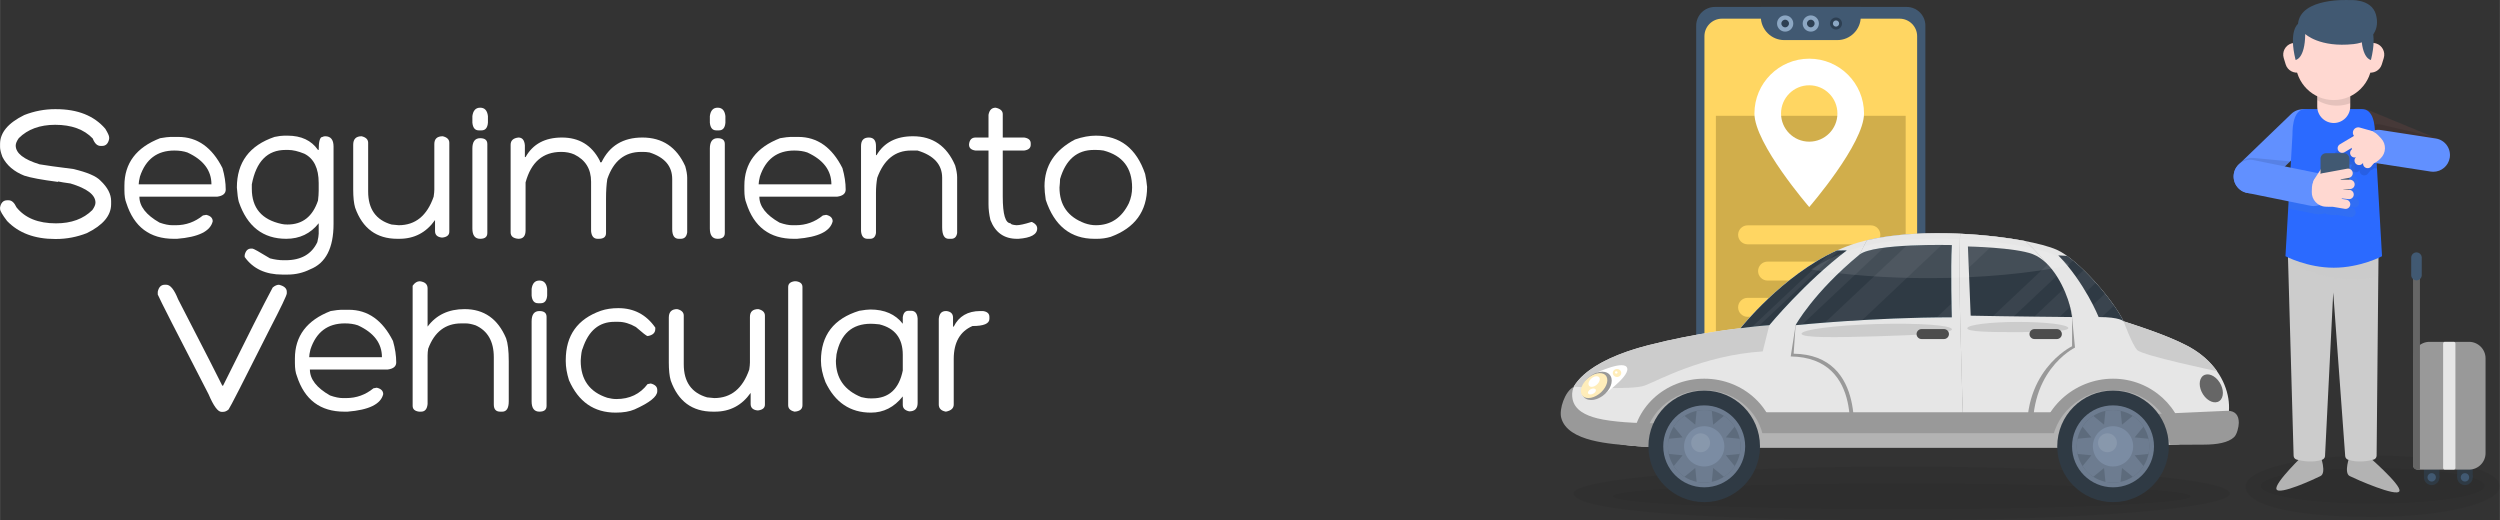 <?xml version="1.0" encoding="UTF-8"?>
<!DOCTYPE svg PUBLIC "-//W3C//DTD SVG 1.1//EN" "http://www.w3.org/Graphics/SVG/1.1/DTD/svg11.dtd">
<!-- Creator: CorelDRAW 2020 (64-Bit) -->
<svg xmlns="http://www.w3.org/2000/svg" xml:space="preserve" width="53.126mm" height="11.057mm" version="1.1" style="shape-rendering:geometricPrecision; text-rendering:geometricPrecision; image-rendering:optimizeQuality; fill-rule:evenodd; clip-rule:evenodd"
viewBox="0 0 3184757 662869"
 xmlns:xlink="http://www.w3.org/1999/xlink"
 xmlns:xodm="http://www.corel.com/coreldraw/odm/2003">
 <rect x="0" y="0" width="3184757" height="662869" fill="#333333" stroke="none"/>
 <defs>
  <style type="text/css">
   <![CDATA[
    .fil12 {fill:#00699A;fill-rule:nonzero}
    .fil26 {fill:#2B6AFF;fill-rule:nonzero}
    .fil4 {fill:#2D3F52;fill-rule:nonzero}
    .fil14 {fill:#2F3A44;fill-rule:nonzero}
    .fil0 {fill:#415972;fill-rule:nonzero}
    .fil15 {fill:#4D4D4D;fill-rule:nonzero}
    .fil19 {fill:#5D6B7C;fill-rule:nonzero}
    .fil23 {fill:#6190FF;fill-rule:nonzero}
    .fil21 {fill:#666666;fill-rule:nonzero}
    .fil18 {fill:#6D7C90;fill-rule:nonzero}
    .fil20 {fill:#7B8CA3;fill-rule:nonzero}
    .fil3 {fill:#8CA7C3;fill-rule:nonzero}
    .fil8 {fill:#999999;fill-rule:nonzero}
    .fil11 {fill:#B3B3B3;fill-rule:nonzero}
    .fil13 {fill:#C1DFE6;fill-rule:nonzero}
    .fil9 {fill:#CCCCCC;fill-rule:nonzero}
    .fil2 {fill:#D1AE4B;fill-rule:nonzero}
    .fil7 {fill:#E6E6E6;fill-rule:nonzero}
    .fil1 {fill:#FFD662;fill-rule:nonzero}
    .fil28 {fill:#FFD8D1;fill-rule:nonzero}
    .fil10 {fill:#FFEDBA;fill-rule:nonzero}
    .fil5 {fill:white;fill-rule:nonzero}
    .fil29 {fill:white;fill-rule:nonzero}
    .fil6 {fill:black;fill-rule:nonzero;fill-opacity:0.051}
    .fil16 {fill:white;fill-rule:nonzero;fill-opacity:0.051}
    .fil24 {fill:black;fill-rule:nonzero;fill-opacity:0.102}
    .fil27 {fill:#669999;fill-rule:nonzero;fill-opacity:0.102}
    .fil22 {fill:#CCCCCC;fill-rule:nonzero;fill-opacity:0.102}
    .fil25 {fill:#EB6E62;fill-rule:nonzero;fill-opacity:0.102}
    .fil17 {fill:white;fill-rule:nonzero;fill-opacity:0.102}
   ]]>
  </style>
 </defs>
 <g id="Capa_x0020_1">
  <g id="_2834898567296">
   <path class="fil0" d="M2184647 518324l244310 0c13164,0 23835,-10671 23835,-23835l0 -461805c0,-13158 -10671,-23835 -23835,-23835l-244310 0c-13164,0 -23835,10677 -23835,23835l0 461805c0,13164 10671,23835 23835,23835z"/>
   <path class="fil1" d="M2193675 505357l226254 0c12349,0 22360,-10011 22360,-22360l0 -436849c0,-12349 -10011,-22354 -22360,-22354l-226254 0c-12349,0 -22360,10005 -22360,22354l0 436849c0,12349 10011,22360 22360,22360z"/>
   <path class="fil2" d="M2427692 147567l0 310624c0,10982 -8902,19891 -19885,19891l-202011 0c-10982,0 -19885,-8908 -19885,-19891l0 -310624 241780 0z"/>
   <path class="fil0" d="M2370461 8848l0 12421c0,16390 -13410,29800 -29800,29800l-67717 0c-16390,0 -29794,-13410 -29794,-29800l0 -12421 127310 0z"/>
   <path class="fil3" d="M2263820 29962c0,5713 4628,10341 10341,10341 5713,0 10347,-4628 10347,-10341 0,-5713 -4634,-10347 -10347,-10347 -5713,0 -10341,4634 -10341,10347z"/>
   <path class="fil4" d="M2269305 29962c0,2680 2176,4856 4856,4856 2686,0 4862,-2176 4862,-4856 0,-2686 -2176,-4862 -4862,-4862 -2680,0 -4856,2176 -4856,4862z"/>
   <path class="fil3" d="M2296461 29962c0,5713 4628,10341 10341,10341 5713,0 10347,-4628 10347,-10341 0,-5713 -4634,-10347 -10347,-10347 -5713,0 -10341,4634 -10341,10347z"/>
   <path class="fil4" d="M2301947 29962c0,2680 2170,4856 4856,4856 2686,0 4862,-2176 4862,-4856 0,-2686 -2176,-4862 -4862,-4862 -2686,0 -4856,2176 -4856,4862z"/>
   <path class="fil4" d="M2331273 29962c0,4226 3429,7661 7661,7661 4232,0 7661,-3435 7661,-7661 0,-4232 -3429,-7667 -7661,-7667 -4232,0 -7661,3435 -7661,7667z"/>
   <path class="fil3" d="M2334984 29962c0,2182 1768,3951 3951,3951 2182,0 3957,-1768 3957,-3951 0,-2188 -1774,-3957 -3957,-3957 -2182,0 -3951,1768 -3951,3957z"/>
   <path class="fil5" d="M2235009 144563c0,38552 69809,119206 69809,119206 0,0 69809,-80653 69809,-119206 0,-38558 -31257,-69809 -69809,-69809 -38558,0 -69809,31251 -69809,69809zm33894 0l0 0c0,-19837 16078,-35915 35915,-35915 19831,0 35909,16078 35909,35915 0,19831 -16078,35909 -35909,35909 -19837,0 -35915,-16078 -35915,-35909z"/>
   <path class="fil1" d="M2226275 311235l157086 0c6636,0 12067,-5431 12067,-12067 0,-6642 -5431,-12073 -12067,-12073l-157086 0c-6642,0 -12073,5431 -12073,12073 0,6636 5431,12067 12073,12067z"/>
   <path class="fil1" d="M2251717 357419l106197 0c6636,0 12067,-5431 12067,-12067 0,-6642 -5431,-12073 -12067,-12073l-106197 0c-6636,0 -12067,5431 -12067,12073 0,6636 5431,12067 12067,12067z"/>
   <path class="fil1" d="M2226275 403596l157086 0c6636,0 12067,-5425 12067,-12067 0,-6636 -5431,-12067 -12067,-12067l-157086 0c-6642,0 -12073,5431 -12073,12067 0,6642 5431,12067 12073,12067z"/>
   <path class="fil1" d="M2251717 449780l106197 0c6636,0 12067,-5431 12067,-12067 0,-6636 -5431,-12067 -12067,-12067l-106197 0c-6636,0 -12067,5431 -12067,12067 0,6636 5431,12067 12067,12067z"/>
   <path class="fil6" d="M2004553 628579c0,23907 187198,34290 418122,34290 230918,0 418116,-15353 418116,-34290 0,-18943 -187198,-34296 -418116,-34296 -230924,0 -418122,15353 -418122,34296z"/>
   <path class="fil6" d="M2054915 632302c0,9022 164652,16330 367760,16330 203102,0 367754,-7308 367754,-16330 0,-9016 -164652,-16330 -367754,-16330 -203108,0 -367760,7314 -367760,16330z"/>
   <path class="fil7" d="M2691845 568740l-520818 0 -71062 0c0,0 -82326,2901 -98751,-43708 -11600,-32899 22924,-65900 98751,-85293 62705,-16036 117305,-21587 117305,-21587 0,0 66985,-84958 149455,-109020 82464,-24069 216710,-7296 253476,9052 27048,12019 71889,63658 85101,91108 26826,8656 67729,22312 89699,36208 57388,36292 53113,102600 22828,113229 -31329,10994 -125986,10011 -125986,10011z"/>
   <path class="fil8" d="M2643377 442862l-3729 -38948c0,0 2818,-4646 -12223,-36586 -15041,-31946 -47317,-60193 -47317,-60199 -23140,-4442 -52328,-7985 -83069,-9388l0 6 -2212 103122 5557 124331 1037 43540 89939 0c-12649,-94879 52016,-125878 52016,-125878z"/>
   <path class="fil7" d="M2639649 441111l0 -37197c0,0 2818,-4646 -12223,-36586 -15041,-31946 -47317,-60193 -47317,-60199 -23140,-4442 -52328,-7985 -83069,-9388l0 6 -2212 103122 5557 124331 1037 43540 82488 0c-12649,-94879 55739,-127628 55739,-127628z"/>
   <path class="fil8" d="M2354508 568344l147177 0c0,0 -2925,-94471 -4646,-164430 -1726,-69959 0,-106167 0,-106167l-6 -6c-40339,-1840 -83333,12 -118816,8375l-9496 18380 -81259 89777 -6223 39829c95322,1415 73268,114242 73268,114242z"/>
   <path class="fil7" d="M2360102 568344l141584 0c0,0 -2925,-94471 -4646,-164430 -1726,-69959 0,-106167 0,-106167l-6 -6c-40339,-1840 -83333,12 -118816,8375l-9496 18380 -81259 89777 -2500 36322c95322,1415 75138,117749 75138,117749z"/>
   <path class="fil9" d="M2486609 419524c174,5281 -42677,7326 -95574,8902 -52898,1571 -95802,2074 -95976,-3201 -180,-5281 42437,-10833 95334,-12409 52898,-1571 96036,1433 96216,6708z"/>
   <path class="fil9" d="M2634877 417966c6,4406 -28799,5108 -64336,5185 -35537,78 -64348,-510 -64360,-4910 -12,-4406 28709,-8045 64252,-8117 35537,-78 64432,3435 64444,7841z"/>
   <path class="fil9" d="M2253977 414273l-21611 -13404c-9664,10401 -15095,17283 -15095,17283 0,0 -54600,5551 -117305,21587 -50632,12949 -82817,31970 -95185,52970 1037,66 74077,4592 90383,-1475 16426,-6115 74341,-38672 150414,-43552l8399 -33409z"/>
   <path class="fil5" d="M2034053 474772c0,0 36256,-17043 38942,-5527 2704,11594 -36094,37935 -36094,37935l-2848 -32408z"/>
   <path class="fil10" d="M2065328 475174c0,2806 -2416,5084 -5395,5084 -2979,0 -5395,-2278 -5395,-5084 0,-2806 2416,-5078 5395,-5078 2979,0 5395,2272 5395,5078z"/>
   <path class="fil5" d="M2060664 474466c0,851 -731,1535 -1637,1535 -899,0 -1631,-683 -1631,-1535 0,-845 731,-1535 1631,-1535 905,0 1637,689 1637,1535z"/>
   <polygon class="fil8" points="2694339,525200 2211198,525200 2211198,568776 2694339,568776 "/>
   <path class="fil11" d="M2099966 568740l71062 0 78717 0c-360,-40998 -35759,-74137 -79394,-74137 -43798,0 -79826,32815 -79922,74035 5893,234 9538,102 9538,102z"/>
   <path class="fil8" d="M2171027 482433c-50326,0 -91162,38187 -91642,85467 6396,605 11786,803 15442,857 0,-6 0,-12 0,-18 0,-39619 34116,-71745 76199,-71745 42077,0 76193,32126 76193,71745l15472 0c0,-47664 -41040,-86306 -91666,-86306z"/>
   <path class="fil12" d="M2084871 568344c6,0 18,0 24,0 -24,0 -54,-6 -84,-6 18,0 42,6 60,6z"/>
   <path class="fil8" d="M2003306 508432c-953,-4766 -767,-10029 1409,-15610 -11312,5899 -18626,28565 -15904,39230 7979,31257 65121,33457 90635,35855 10982,731 25783,2889 28955,438 9574,-7410 -1097,-21743 2350,-29152 -25939,216 -57526,-1649 -75846,-6235 -14831,-3711 -28763,-10383 -31598,-24525z"/>
   <path class="fil11" d="M2776107 565802c-1643,-42497 -38726,-76475 -84262,-76475 -46579,0 -84340,35555 -84340,79412l84340 0c0,0 45830,474 84262,-2937z"/>
   <path class="fil8" d="M2691833 482433c-49996,0 -92451,39433 -93470,86306l15460 0c1049,-38858 36556,-71745 78010,-71745 41268,0 74850,30903 76133,69467 5221,-390 10377,-839 15341,-1361 -2758,-45356 -42635,-82668 -91474,-82668z"/>
   <path class="fil8" d="M2764807 566683l42305 -222c17601,0 31365,-2602 38642,-9298 4016,-3249 6330,-13584 6330,-18578 0,-9460 -4418,-15263 -14465,-15263l-87991 3957 15179 39403z"/>
   <polygon class="fil11" points="2694339,551888 2211198,551888 2211198,570532 2694339,570532 "/>
   <path class="fil13" d="M2217271 418152c0,0 19315,-2776 36706,-3879 0,0 45278,-54810 98680,-95269l-12487 72c-69821,31760 -122892,99069 -122898,99075z"/>
   <path class="fil14" d="M2217271 418152c0,0 19315,-2776 36706,-3879 0,0 45278,-54810 98680,-95269l-12487 72c-69821,31760 -122892,99069 -122898,99075z"/>
   <path class="fil13" d="M2287463 414273c0,0 97133,-10029 198996,-10029 0,0 -1673,-61818 48,-92055 0,0 -99831,-2506 -117785,12307 -58533,48282 -81259,89777 -81259,89777z"/>
   <path class="fil14" d="M2287463 414273c0,0 97133,-10029 198996,-10029 0,0 -1673,-61818 48,-92055 0,0 -99831,-2506 -117785,12307 -58533,48282 -81259,89777 -81259,89777z"/>
   <path class="fil14" d="M2510486 402158l-3507 -88141c0,0 60235,1205 82482,9717 25711,9843 42167,45650 47436,66152 1774,6894 2752,14028 2752,14028 0,0 -83285,-791 -129163,-1756z"/>
   <path class="fil14" d="M2633288 325976l-11132 -611c33876,34901 51375,78549 51375,78549 27126,0 31772,5377 31772,5377 -11246,-23368 -45416,-64252 -72015,-83315z"/>
   <path class="fil9" d="M2824317 472932c-7038,-9993 -16677,-19441 -29314,-27432 -21971,-13896 -62879,-27552 -89699,-36208 0,0 10737,29614 17385,36658 6642,7038 101419,26934 101629,26982z"/>
   <path class="fil8" d="M2044844 501724c-8752,8243 -20676,10377 -26635,4766 -5959,-5611 -3699,-16839 5054,-25082 8752,-8237 20676,-10371 26635,-4760 5959,5611 3699,16839 -5054,25076z"/>
   <path class="fil10" d="M2039736 499674c-7883,7421 -18284,9658 -23242,4994 -4952,-4664 -2578,-14459 5305,-21881 7877,-7416 18284,-9652 23236,-4988 4952,4664 2578,14459 -5299,21875z"/>
   <path class="fil5" d="M2034587 489675c-3357,3165 -7793,4118 -9903,2128 -2110,-1984 -1097,-6163 2260,-9322 3357,-3165 7793,-4118 9903,-2128 2110,1984 1103,6163 -2260,9322z"/>
   <path class="fil5" d="M2029719 501532c-2620,1421 -5521,1319 -6474,-234 -947,-1547 408,-3963 3027,-5389 2626,-1427 5521,-1325 6474,228 953,1553 -402,3969 -3027,5395z"/>
   <path class="fil15" d="M2476454 431939l-28541 0c-3495,0 -6354,-2859 -6354,-6354 0,-3495 2859,-6354 6354,-6354l28541 0c3495,0 6354,2859 6354,6354 0,3495 -2859,6354 -6354,6354z"/>
   <path class="fil15" d="M2620298 431939l-28541 0c-3495,0 -6354,-2859 -6354,-6354 0,-3495 2859,-6354 6354,-6354l28541 0c3495,0 6354,2859 6354,6354 0,3495 -2859,6354 -6354,6354z"/>
   <path class="fil16" d="M2330122 323968l-98038 92313c2638,-300 5485,-611 8453,-899 34098,-32108 68196,-64216 102294,-96324l-2662 18c-3393,1541 -6738,3189 -10047,4892z"/>
   <path class="fil16" d="M2399793 315599c-14202,1864 -25957,4676 -31071,8896 -58533,48282 -81259,89777 -81259,89777 0,0 2967,-306 8393,-809l103937 -97864z"/>
   <path class="fil16" d="M2473642 312039c-11030,-42 -27774,102 -44811,1025 -34674,32647 -69347,65295 -104015,97942 13230,-1031 29416,-2176 47574,-3225 33774,-31892 67507,-63820 101251,-95742z"/>
   <path class="fil16" d="M2467234 404370c6378,-78 12787,-126 19225,-126 0,0 -192,-7092 -378,-17625l-18847 17750z"/>
   <path class="fil16" d="M2620052 351604c-3381,-5245 -7182,-10245 -11420,-14609l-69749 65672c8626,138 17619,270 26527,390l54642 -51453z"/>
   <path class="fil16" d="M2637191 391061c-96,-390 -192,-785 -294,-1175 -1607,-6259 -4268,-13950 -7913,-21887l-37581 35387c12517,150 23805,276 32312,366l13476 -12691z"/>
   <path class="fil16" d="M2535412 315360c-15808,-1085 -28433,-1343 -28433,-1343l1079 27102 27354 -25759z"/>
   <path class="fil16" d="M2640973 331905c-2614,-2146 -5179,-4136 -7685,-5929l-11132 -611c4172,4298 8087,8722 11756,13188l7062 -6648z"/>
   <path class="fil16" d="M2669964 360206c-5042,-5635 -10269,-11114 -15508,-16186l-9538 8980c4700,6642 8830,13128 12385,19123l12661 -11918z"/>
   <path class="fil16" d="M2677499 403956l15628 -14717c-3453,-4928 -7308,-10065 -11468,-15239l-15359 14459c4802,9400 7230,15454 7230,15454 1385,0 2698,18 3969,42z"/>
   <path class="fil17" d="M2307048 343361c44241,6972 95472,10964 150084,10964 67303,0 129469,-6061 179734,-16300 -7883,-6396 -15436,-11444 -21935,-14220 -35819,-15335 -166570,-31125 -246876,-8626 -21779,6103 -42449,16408 -61009,28181z"/>
   <path class="fil14" d="M2242089 568632c0,39248 -31814,71062 -71062,71062 -39248,0 -71062,-31814 -71062,-71062 0,-39248 31814,-71062 71062,-71062 39248,0 71062,31814 71062,71062z"/>
   <path class="fil18" d="M2223218 568632c0,28829 -23368,52196 -52190,52196 -28829,0 -52196,-23368 -52196,-52196 0,-28829 23368,-52196 52196,-52196 28823,0 52190,23368 52190,52196z"/>
   <path class="fil19" d="M2217271 568632c0,25538 -20706,46243 -46243,46243 -25544,0 -46249,-20706 -46249,-46243 0,-25544 20706,-46243 46249,-46243 25538,0 46243,20700 46243,46243z"/>
   <path class="fil18" d="M2217271 568632c0,-3315 -354,-6540 -1019,-9658l-17667 -1756 11252 -13740c-1738,-2668 -3771,-5203 -6109,-7547 -2344,-2344 -4880,-4376 -7553,-6109l-13734 11252 -1756 -17673c-3117,-659 -6348,-1013 -9658,-1013 -3315,0 -6546,354 -9658,1013l-1756 17673 -13740 -11252c-2668,1732 -5203,3765 -7547,6109 -2344,2344 -4376,4880 -6109,7547l11252 13740 -17673 1756c-659,3117 -1019,6342 -1019,9658 0,3315 360,6540 1019,9658l17673 1756 -11252 13734c1732,2674 3765,5209 6109,7553 2344,2344 4880,4376 7547,6109l13740 -11252 1756 17673c3111,659 6342,1013 9658,1013 3309,0 6540,-354 9658,-1013l1756 -17673 13734 11252c2674,-1732 5209,-3765 7553,-6109 2338,-2344 4370,-4880 6109,-7553l-11252 -13734 17667 -1756c665,-3117 1019,-6342 1019,-9658zm-45758 204l0 0 -288 288 -402 0 -288 -288 0 -408 288 -288 402 0 288 288 0 408z"/>
   <path class="fil20" d="M2196679 568632c0,14166 -11486,25652 -25652,25652 -14172,0 -25658,-11486 -25658,-25652 0,-14172 11486,-25652 25658,-25652 14166,0 25652,11480 25652,25652z"/>
   <path class="fil17" d="M2178515 564082c0,6648 -5389,12043 -12037,12043 -6648,0 -12037,-5395 -12037,-12043 0,-6648 5389,-12037 12037,-12037 6648,0 12037,5389 12037,12037z"/>
   <path class="fil14" d="M2762907 568632c0,39248 -31814,71062 -71062,71062 -39248,0 -71062,-31814 -71062,-71062 0,-39248 31814,-71062 71062,-71062 39248,0 71062,31814 71062,71062z"/>
   <path class="fil18" d="M2744041 568632c0,28829 -23368,52196 -52196,52196 -28823,0 -52196,-23368 -52196,-52196 0,-28829 23374,-52196 52196,-52196 28829,0 52196,23368 52196,52196z"/>
   <path class="fil19" d="M2738094 568632c0,25538 -20706,46243 -46249,46243 -25538,0 -46243,-20706 -46243,-46243 0,-25544 20706,-46243 46243,-46243 25544,0 46249,20700 46249,46243z"/>
   <path class="fil18" d="M2738094 568632c0,-3315 -360,-6540 -1019,-9658l-17673 -1756 11252 -13740c-1732,-2668 -3765,-5203 -6109,-7547 -2344,-2344 -4880,-4376 -7547,-6109l-13740 11252 -1756 -17673c-3111,-659 -6342,-1013 -9658,-1013 -3315,0 -6540,354 -9658,1013l-1756 17673 -13734 -11252c-2674,1732 -5209,3765 -7553,6109 -2344,2344 -4376,4880 -6109,7547l11252 13740 -17667 1756c-665,3117 -1019,6342 -1019,9658 0,3315 354,6540 1019,9658l17667 1756 -11252 13734c1732,2674 3765,5209 6109,7553 2344,2344 4880,4376 7553,6109l13734 -11252 1756 17673c3117,659 6342,1013 9658,1013 3315,0 6546,-354 9658,-1013l1756 -17673 13740 11252c2668,-1732 5203,-3765 7547,-6109 2344,-2344 4376,-4880 6109,-7553l-11252 -13734 17673 -1756c659,-3117 1019,-6342 1019,-9658zm-45758 204l0 0 -288 288 -408 0 -282 -288 0 -408 282 -288 408 0 288 288 0 408z"/>
   <path class="fil20" d="M2717502 568632c0,14166 -11486,25652 -25658,25652 -14166,0 -25652,-11486 -25652,-25652 0,-14172 11486,-25652 25652,-25652 14172,0 25658,11480 25658,25652z"/>
   <path class="fil17" d="M2696796 564082c0,6648 -5389,12043 -12043,12043 -6648,0 -12037,-5395 -12037,-12043 0,-6648 5389,-12037 12037,-12037 6654,0 12043,5389 12043,12037z"/>
   <path class="fil21" d="M2806560 502486c-5749,-8866 -5719,-19513 66,-23787 5791,-4268 15143,-546 20898,8321 5749,8860 5719,19513 -72,23781 -5791,4274 -15143,546 -20892,-8315z"/>
   <path class="fil6" d="M2860633 619413c0,27372 72560,39260 162062,39260 89502,0 162062,-17577 162062,-39260 0,-21677 -72560,-39254 -162062,-39254 -89502,0 -162062,17577 -162062,39254z"/>
   <path class="fil6" d="M2880152 618994c0,12421 63820,22492 142543,22492 78723,0 142543,-10071 142543,-22492 0,-12415 -63820,-22486 -142543,-22486 -78723,0 -142543,10071 -142543,22486z"/>
   <path class="fil11" d="M2956165 580849c0,0 8009,21635 0,25640 -8015,4004 -52742,24626 -56075,16839 -3339,-7793 36046,-45278 36046,-45278l20028 2800z"/>
   <path class="fil11" d="M2993381 580849c0,0 -8009,21635 0,25640 8015,4004 59959,27030 63293,19243 3339,-7787 -43264,-47682 -43264,-47682l-20028 2800z"/>
   <path class="fil9" d="M3030008 327829c0,-31700 -25939,-57639 -57639,-57639 -31706,0 -57645,25939 -57645,57639 0,1043 36,2062 90,3069l7092 249567c-18,2368 1559,4430 3843,5048 6522,1768 20184,4424 32683,78 1930,-665 3297,-2410 3483,-4442l10455 -208581 15263 208581c186,2032 1553,3777 3483,4442 12499,4346 26167,1691 32683,-78 2284,-617 3861,-2680 3843,-5048l2368 -252625c0,-6 0,-6 0,-12z"/>
   <path class="fil22" d="M3029781 352323l228 -24483c0,-6 0,-6 0,-12 0,-31700 -25939,-57639 -57639,-57639 -31706,0 -57645,25939 -57645,57639 0,1043 36,2062 90,3069l42 1493c10581,6265 33744,18290 61320,22199l0 0c21149,3003 40285,629 53605,-2266z"/>
   <path class="fil23" d="M2866790 246144c-5587,0 -11168,-2182 -15353,-6528 -8159,-8477 -7895,-21959 581,-30118l66853 -64342c8477,-8165 21965,-7901 30118,575 8159,8477 7901,21959 -575,30118l-66859 64342c-4130,3981 -9454,5953 -14765,5953z"/>
   <path class="fil24" d="M2870722 201190c-4742,-456 -9418,797 -13446,3243l-5257 5066c-3543,3405 -5629,7745 -6288,12253 -36,264 -84,528 -114,785 -42,372 -54,749 -78,1127 -18,324 -42,647 -42,965 -6,396 12,797 30,1199 18,282 24,570 48,851 30,384 90,767 144,1151 42,318 84,635 144,941 48,258 108,510 168,767 1792,7697 7961,13530 16312,14327l11420 1085c2830,-977 5497,-2548 7799,-4760l35891 -34542 -46729 -4460z"/>
   <path class="fil25" d="M3099775 218802c-2710,0 -5467,-522 -8135,-1625l-89436 -36994c-10868,-4496 -16036,-16953 -11540,-27822 4496,-10874 16959,-16042 27828,-11546l89436 36994c10868,4496 16036,16959 11540,27828 -3393,8207 -11330,13164 -19693,13164z"/>
   <path class="fil24" d="M3121009 195830c-24,-318 -54,-635 -96,-953 -54,-444 -120,-887 -204,-1325 -36,-180 -66,-354 -102,-528 -1427,-6606 -5959,-12433 -12679,-15215l-9268 -3831 -64977 -15215c-3969,-929 -7847,-677 -11306,486 -318,-168 -629,-336 -977,-462l-14753 -5347c-3597,-1307 -7374,522 -8387,4058 -599,2074 -96,4286 1133,6031l-8896 4634c2026,5251 6097,9699 11714,12019l79766 32995 14675 3441c1097,252 2188,426 3261,510 8968,707 16977,-4388 19951,-12601 18,-54 42,-114 60,-168 168,-474 312,-959 444,-1451 60,-222 114,-450 162,-671 96,-402 180,-809 252,-1223 42,-252 72,-510 108,-767 60,-444 108,-893 138,-1337 18,-288 30,-575 36,-863 12,-402 12,-797 0,-1193 -6,-342 -30,-683 -54,-1025z"/>
   <path class="fil26" d="M2973034 341065l0 0c-33834,0 -61518,-14651 -61518,-14651l8878 -153873c0,-15544 2704,-33595 16851,-33595l71571 0c14154,0 16857,18050 16857,33595l8872 153873c0,0 -27678,14651 -61512,14651z"/>
   <path class="fil24" d="M3025674 172541c0,-396 -6,-791 -6,-1193 -4382,0 -8555,1355 -12037,3741l-11876 -3351c-3615,-1019 -7410,1103 -8429,4724 -599,2122 -96,4286 1139,5935l-17978 10731c-2758,1649 -3669,5251 -2020,8009 1649,2758 5251,3669 8009,2020l9112 -5437c48,564 132,1127 234,1685l-318 276c-2410,2116 -2656,5827 -540,8243 1475,1679 3717,2278 5755,1792l-36 42c-2182,2356 -2038,6073 318,8255 2356,2182 6067,2038 8255,-318l887 -959c-324,1996 372,4112 2050,5473 2488,2026 6187,1649 8213,-845l3447 -4238c1792,-671 3483,-1649 5030,-2907l3231 653 -2440 -42329z"/>
   <path class="fil27" d="M2994064 276604c3213,540 6294,-1643 6840,-4862l0 0c540,-3219 -1643,-6294 -4862,-6840l-6079 -1031c90,-180 192,-360 282,-546l8614 893c3243,336 6175,-2044 6510,-5287 336,-3243 -2038,-6175 -5287,-6516l-216 -18 0 -995 767 0c3261,0 5935,-2668 5935,-5929 0,-3261 -2674,-5935 -5935,-5935l-767 0 0 -2608c2853,-857 4700,-3735 4148,-6732 -420,-2254 -2086,-3957 -4148,-4580l0 -12895c0,-3843 -3147,-6990 -6990,-6990l-22828 0c-3843,0 -6990,3147 -6990,6990l0 13968 -2991 4604c-528,-156 -1061,-306 -1613,-414l-40950 -8321 -2476 42970 34943 7098c1433,294 2859,432 4262,432 2578,0 5084,-480 7421,-1355 2362,1265 5030,2038 7877,2146l3447 120c1325,48 2626,-54 3885,-282l17199 2913z"/>
   <path class="fil28" d="M2973034 156703c-11570,0 -21036,-9466 -21036,-21030l0 -22276c0,-11564 9466,-21030 21036,-21030 11564,0 21030,9466 21030,21030l0 22276c0,11564 -9466,21030 -21030,21030z"/>
   <path class="fil24" d="M2973034 92367l0 0c-11570,0 -21036,9466 -21036,21030l0 14190c7332,4442 15910,7002 25058,7002 5977,0 11708,-1097 17007,-3093l0 -18098c0,-11564 -9466,-21030 -21030,-21030z"/>
   <path class="fil28" d="M2930412 91923c-7835,2404 -16210,-2038 -18614,-9873l-2494 -8129c-2404,-7829 2038,-16204 9867,-18608 7835,-2404 16210,2032 18614,9867l2494 8129c2404,7835 -2038,16210 -9867,18614z"/>
   <path class="fil28" d="M3015651 91923c7835,2404 16210,-2038 18614,-9873l2494 -8129c2404,-7829 -2032,-16204 -9867,-18608 -7835,-2404 -16210,2032 -18614,9867l-2494 8129c-2404,7835 2038,16210 9867,18614z"/>
   <path class="fil28" d="M2973034 127472l0 0c-26743,0 -48617,-21875 -48617,-48617l0 -19135c0,-26743 21875,-48617 48617,-48617l0 0c26737,0 48617,21875 48617,48617l0 19135c0,26743 -21881,48617 -48617,48617z"/>
   <path class="fil0" d="M3017330 30447c0,0 12301,8578 3087,45956 0,0 -11972,-1223 -12277,-33085l9190 -12871z"/>
   <path class="fil0" d="M2924417 76403c0,0 11972,-1223 12277,-33085 0,0 18224,17571 61578,12865 25430,-2758 33445,-19974 28499,-37683 -5821,-20832 -34014,-18380 -34014,-18380 0,0 -62166,-3675 -65253,30327 0,0 -12301,8578 -3087,45956z"/>
   <path class="fil23" d="M3099811 218802c-1079,0 -2176,-84 -3279,-252l-69773 -10779c-11630,-1792 -19597,-12673 -17804,-24303 1792,-11624 12661,-19603 24303,-17798l69779 10773c11624,1798 19597,12679 17804,24303 -1631,10527 -10701,18056 -21030,18056z"/>
   <path class="fil28" d="M3025638 175089c1019,-3615 -1103,-7410 -4718,-8429l-14831 -4178c-3615,-1019 -7410,1103 -8429,4718 -1019,3621 1103,7410 4724,8435l14825 4178c3615,1019 7410,-1103 8429,-4724z"/>
   <path class="fil28" d="M3030194 204127l2470 -2332c7200,-6792 7535,-18242 743,-25442l-4046 -4286c-6792,-7200 -18242,-7535 -25442,-743l-2470 2332c-7200,6792 -7535,18242 -743,25442l4046 4286c6792,7200 18242,7535 25442,743z"/>
   <path class="fil28" d="M3016622 169310c-1649,-2758 -5251,-3669 -8009,-2020l-27786 16581c-2764,1649 -3669,5251 -2026,8009 1649,2758 5251,3669 8009,2020l27792 -16581c2758,-1649 3669,-5251 2020,-8009z"/>
   <path class="fil28" d="M3018121 178643c-2116,-2416 -5827,-2656 -8243,-540l-14034 12319c-2416,2116 -2662,5827 -540,8243 2116,2410 5827,2656 8243,540l14034 -12319c2416,-2116 2662,-5827 540,-8243z"/>
   <path class="fil28" d="M3021964 186485c-2356,-2182 -6073,-2044 -8255,312l-12691 13704c-2182,2356 -2038,6073 318,8255 2356,2182 6073,2038 8255,-318l12691 -13704c2182,-2356 2038,-6067 -318,-8249z"/>
   <path class="fil28" d="M3031687 189398c-2494,-2026 -6193,-1643 -8219,845l-11786 14489c-2026,2494 -1649,6193 845,8219 2494,2026 6187,1643 8219,-845l11780 -14489c2032,-2494 1649,-6187 -839,-8219z"/>
   <path class="fil23" d="M2947365 262516c-1403,0 -2830,-138 -4262,-432l-80557 -16366c-11528,-2338 -18973,-13584 -16635,-25112 2344,-11528 13590,-18973 25118,-16635l80557 16366c11528,2338 18973,13584 16635,25112 -2050,10101 -10934,17067 -20856,17067z"/>
   <path class="fil28" d="M2950134 238207c-3201,-2080 -4118,-6396 -2038,-9598l8519 -13122c2080,-3201 6396,-4124 9598,-2044 3201,2080 4118,6396 2044,9598l-8525 13122c-2074,3201 -6396,4124 -9598,2044z"/>
   <path class="fil0" d="M2986007 251132l-22834 0c-3843,0 -6984,-3141 -6984,-6984l0 -41969c0,-3843 3141,-6990 6984,-6990l22834 0c3843,0 6984,3147 6984,6990l0 41969c0,3843 -3141,6984 -6984,6984z"/>
   <path class="fil28" d="M2966104 263427l-3447 -126c-10047,-360 -17966,-8878 -17607,-18925l216 -5983c366,-10047 8884,-17972 18931,-17607l3447 120c10047,366 17972,8884 17607,18931l-216 5983c-366,10047 -8884,17972 -18931,17607z"/>
   <path class="fil28" d="M2953144 227752c-587,-3207 1553,-6318 4760,-6906l32330 -5953c3207,-593 6318,1553 6906,4760 593,3207 -1553,6318 -4760,6906l-32324 5953c-3207,593 -6318,-1553 -6912,-4760z"/>
   <path class="fil28" d="M2968862 234928c0,-3267 2668,-5935 5929,-5935l18973 0c3261,0 5929,2668 5929,5935 0,3261 -2668,5929 -5929,5929l-18973 0c-3261,0 -5929,-2668 -5929,-5929z"/>
   <path class="fil28" d="M2967831 245197l0 0c336,-3243 3267,-5623 6516,-5287l18865 1960c3243,336 5623,3267 5287,6516 -336,3243 -3267,5623 -6516,5287l-18865 -1960c-3243,-342 -5623,-3273 -5287,-6516z"/>
   <path class="fil28" d="M2963629 256048c546,-3213 3621,-5401 6840,-4856l18704 3165c3213,546 5401,3621 4856,6840 -546,3213 -3621,5401 -6840,4856l-18704 -3165c-3213,-546 -5401,-3621 -4856,-6840z"/>
   <polygon class="fil14" points="3087948,586934 3107688,586934 3107688,608131 3087948,608131 "/>
   <path class="fil14" d="M3087948 608131c0,5455 4418,9873 9873,9873 5449,0 9867,-4418 9867,-9873 0,-5449 -4418,-9867 -9867,-9867 -5455,0 -9873,4418 -9873,9867z"/>
   <path class="fil0" d="M3092474 608131c0,2955 2392,5347 5347,5347 2949,0 5341,-2392 5341,-5347 0,-2949 -2392,-5341 -5341,-5341 -2955,0 -5347,2392 -5347,5341z"/>
   <polygon class="fil14" points="3130319,586934 3150059,586934 3150059,608131 3130319,608131 "/>
   <path class="fil14" d="M3130319 608131c0,5455 4424,9873 9873,9873 5449,0 9867,-4418 9867,-9873 0,-5449 -4418,-9867 -9867,-9867 -5449,0 -9873,4418 -9873,9867z"/>
   <path class="fil0" d="M3134851 608131c0,2955 2392,5347 5341,5347 2949,0 5341,-2392 5341,-5347 0,-2949 -2392,-5341 -5341,-5341 -2949,0 -5341,2392 -5341,5341z"/>
   <path class="fil8" d="M3145425 435488l-50404 0c-11552,0 -21000,9448 -21000,21000l0 135835c0,3267 2674,5941 5941,5941l65463 0c11546,0 21000,-9454 21000,-21000l0 -120776c0,-11552 -9454,-21000 -21000,-21000z"/>
   <path class="fil7" d="M3125924 435488l-11408 0c-1169,0 -2122,953 -2122,2122l0 158531c0,1163 953,2122 2122,2122l11408 0c1169,0 2122,-959 2122,-2122l0 -158531c0,-1169 -953,-2122 -2122,-2122z"/>
   <path class="fil21" d="M3078428 322385c2428,0 4412,1984 4412,4412l0 271466 -3525 0c-2925,0 -5293,-2374 -5293,-5299l0 -266167c0,-2428 1984,-4412 4406,-4412z"/>
   <path class="fil0" d="M3078428 357149c3699,0 6726,-3021 6726,-6720l0 -22169c0,-3699 -3027,-6726 -6726,-6726 -3693,0 -6720,3027 -6720,6726l0 22169c0,3699 3027,6720 6720,6720z"/>
  </g>
  <g id="_2834898533792">
   <path class="fil29" d="M70234 139060l1019 0c27552,0 48468,8333 62753,24914 3315,5401 4976,9058 4976,10970l0 1996c-1235,5995 -4208,8968 -8974,8968l-1954 0c-4250,0 -7565,-3141 -9993,-9478 -11054,-11606 -26994,-17433 -47826,-17433 -19513,0 -34949,5653 -46339,16965 -2638,3699 -3957,6888 -3957,9436 0,9735 10119,17690 30357,23937 7481,1319 21767,3315 42850,5953 17858,4166 29506,9142 34907,14963 8926,8465 13434,17091 13434,25891l0 3998c0,14453 -10287,26743 -30909,36862 -12709,4976 -25807,7481 -39326,7481l-1019 0c-26149,0 -46597,-7655 -61266,-22918 -5995,-7823 -8968,-12967 -8968,-15430l0 -1996c1235,-5995 4208,-8974 8968,-8974l2002 0c3867,0 7182,2979 9945,8974 10886,13602 27636,20406 50338,20406 19513,0 34949,-5653 46297,-16923 2680,-3741 3998,-6888 3998,-9478 0,-9867 -10629,-18026 -31886,-24405 -7398,-1019 -12541,-1828 -15430,-2512 -342,0 -516,174 -516,516 -20574,-2638 -34859,-5317 -42850,-7955 -13099,-5185 -22408,-13134 -27894,-23931 -1996,-5485 -2973,-9652 -2973,-12457l0 -3998c0,-14453 10287,-26743 30867,-36862 12709,-4976 25849,-7481 39367,-7481z"/>
   <path id="1" class="fil29" d="M217082 174435l9987 0c24237,0 42982,13260 56291,39751 2722,9562 4124,18620 4124,27294 0,5060 -3573,8075 -10713,9052l-99273 0c0,12331 8549,23302 25640,33037 6330,2254 11774,3357 16450,3357l4208 0c12967,0 24531,-4166 34650,-12457l4250 -767c5443,1277 8207,3998 8207,8249 -3057,12715 -18236,20112 -45446,22276l-4124 0c-30567,0 -50680,-15131 -60415,-45446 -1655,-3998 -2506,-9526 -2506,-16581l0 -5737c0,-28571 15179,-48683 45488,-60415 6294,-1061 10713,-1613 13182,-1613zm-40477 60409l92685 0c0,-17685 -10203,-31203 -30657,-40602 -4802,-1655 -10329,-2464 -16581,-2464 -21893,0 -36520,11012 -43828,33121 -1067,4376 -1619,7739 -1619,9945z"/>
   <path id="2" class="fil29" d="M362095 172817l4082 0c17517,0 30483,6079 38858,18194l893 0c0,-11048 1619,-16575 4850,-16575 1019,-558 2122,-851 3357,-851 7140,0 10713,4376 10713,13176l0 98554c0,30651 -9903,49912 -29758,57777 -8974,4502 -18584,6714 -28913,6714l-6588 0c-21341,0 -37329,-7439 -47958,-22402l0 -2512c1235,-5443 3998,-8207 8207,-8207l1655 0c1319,0 8800,4166 22408,12457 5995,1577 11732,2386 17301,2386l2512 0c19765,0 33247,-7697 40471,-23044 1151,-4976 1744,-8590 1744,-10844l0 -13218c-10461,13218 -24231,19807 -41364,19807 -29548,0 -49702,-15682 -60415,-47059 -1061,-3998 -1912,-10077 -2470,-18200 0,-32138 15988,-53653 47958,-64533 5233,-1067 9352,-1619 12457,-1619zm-41364 67771c0,24405 12667,39326 38007,44727 2038,510 4550,719 7439,719 19129,0 32054,-10161 38858,-30483 593,-4844 893,-8968 893,-12457l0 -9987c0,-18668 -6079,-31083 -18194,-37245 -7865,-3231 -14795,-4850 -20664,-4850l-3357 0c-23086,0 -37413,14627 -42982,43834l0 5743z"/>
   <path id="3" class="fil29" d="M460606 173584c5527,1319 8333,4124 8333,8333l0 62028c0,22360 9903,36394 29758,42089 4892,593 7949,893 9100,893 21341,0 36178,-12115 44595,-36394 558,-3783 851,-6846 851,-9052l0 -57951c0,-6630 3573,-9945 10713,-9945 5569,1319 8381,4124 8381,8333l0 113217c0,4250 -2812,6714 -8381,7481l-1613 0c-5485,-767 -8207,-3489 -8207,-8207l0 -14070c-11222,15940 -26401,23889 -45572,23889l-2386 0c-26485,0 -44427,-13176 -53821,-39619 -1661,-5611 -2464,-13350 -2464,-23128l0 -57058c0,-7224 3567,-10839 10713,-10839z"/>
   <path id="4" class="fil29" d="M611662 137190c5737,0 9010,3573 9861,10713l0 8375c-510,6546 -3231,9825 -8201,9825l-3405 0c-4886,0 -7607,-3279 -8207,-9825l0 -8375c935,-7140 4256,-10713 9951,-10713zm0 38858c6079,0 9100,2506 9100,7481l0 113349c0,4886 -3021,7350 -9100,7350 -6630,0 -9951,-4376 -9951,-13176l0 -101779c0,-8800 3321,-13224 9951,-13224z"/>
   <path id="5" class="fil29" d="M660387 175196c4886,0 7649,3315 8201,9951l0 14963 893 0c9310,-16623 24746,-24914 46345,-24914 21767,0 37749,9652 47952,29039 468,1061 725,1912 725,2464l1744 0c10161,-21000 27504,-31502 52076,-31502 25424,0 43582,12163 54546,36478 1661,5827 2512,10755 2512,14837l0 69515c-767,5485 -3489,8201 -8249,8201l-2464 0c-5569,0 -8375,-4118 -8375,-12325l0 -63772c0,-16456 -9610,-27720 -28871,-33888 -2931,-510 -5653,-719 -8249,-719l-2464 0c-20916,0 -35285,11522 -43108,34608 -1067,6630 -1619,14963 -1619,24914l0 43834c0,4886 -3015,7350 -9100,7350l-1613 0c-4976,0 -7739,-3273 -8333,-9819l0 -62921c0,-16198 -7146,-27762 -21425,-34734 -4976,-2170 -10503,-3231 -16581,-3231 -23260,0 -38390,12925 -45452,38858l0 61134c0,7146 -3015,10713 -9094,10713 -6636,-510 -9951,-3231 -9951,-8201l0 -111604c0,-5395 3315,-8459 9951,-9226z"/>
   <path id="6" class="fil29" d="M914199 137190c5737,0 9010,3573 9861,10713l0 8375c-510,6546 -3231,9825 -8201,9825l-3405 0c-4886,0 -7607,-3279 -8207,-9825l0 -8375c935,-7140 4256,-10713 9951,-10713zm0 38858c6079,0 9100,2506 9100,7481l0 113349c0,4886 -3021,7350 -9100,7350 -6630,0 -9951,-4376 -9951,-13176l0 -101779c0,-8800 3321,-13224 9951,-13224z"/>
   <path id="7" class="fil29" d="M1006884 174435l9987 0c24237,0 42982,13260 56291,39751 2722,9562 4124,18620 4124,27294 0,5060 -3573,8075 -10713,9052l-99273 0c0,12331 8549,23302 25640,33037 6330,2254 11774,3357 16450,3357l4208 0c12967,0 24531,-4166 34650,-12457l4250 -767c5443,1277 8207,3998 8207,8249 -3057,12715 -18236,20112 -45446,22276l-4124 0c-30567,0 -50680,-15131 -60415,-45446 -1655,-3998 -2506,-9526 -2506,-16581l0 -5737c0,-28571 15179,-48683 45488,-60415 6294,-1061 10713,-1613 13182,-1613zm-40477 60409l92685 0c0,-17685 -10203,-31203 -30657,-40602 -4802,-1655 -10329,-2464 -16581,-2464 -21893,0 -36520,11012 -43828,33121 -1067,4376 -1619,7739 -1619,9945z"/>
   <path id="8" class="fil29" d="M1162951 173584c25256,0 43198,12415 53827,37239 1655,5911 2506,10886 2506,14927l0 71128c-767,4886 -3273,7350 -7481,7350l-3357 0c-5485,0 -8249,-4928 -8249,-14795l0 -62921c0,-16833 -10461,-28439 -31377,-34734l-8333 0c-20196,0 -34524,11564 -42982,34734 -1067,5995 -1619,12331 -1619,19045l0 51321c-761,4886 -3231,7350 -7481,7350l-3357 0c-4892,0 -7655,-3273 -8207,-9819l0 -108367c0,-7230 3315,-10844 9951,-10844 6079,0 9094,3615 9094,10844l0 11564 767 0c9526,-16030 24956,-24021 46297,-24021z"/>
   <path id="9" class="fil29" d="M1268344 137190c6037,1361 9058,4082 9058,8249l0 29758 27294 0c5569,809 8333,3315 8333,7481l0 1744c0,4124 -2764,6588 -8333,7356l-27294 0 0 58755c0,22618 3357,33888 9993,33888 0,1271 2464,2080 7481,2506 3951,0 10287,-1361 18919,-4124l851 0c4418,2086 6630,4850 6630,8249 0,7607 -7991,12031 -23937,13176l-1744 0c-16450,0 -27720,-7949 -33882,-23889 -1661,-6972 -2464,-13650 -2464,-19939l0 -68622 -16581 0c-5485,-767 -8207,-3231 -8207,-7356l0 -893c725,-5569 3489,-8333 8207,-8333l16581 0 0 -28907c1061,-6037 4082,-9100 9094,-9100z"/>
   <path id="10" class="fil29" d="M1395973 172817c30825,0 51741,16240 62795,48725 1061,4718 1912,10245 2512,16534 0,31083 -15478,52292 -46345,63646 -5737,1703 -11522,2506 -17301,2506l-3405 0c-30351,0 -51057,-16534 -62028,-49571 -1061,-6888 -1613,-12709 -1613,-17433 0,-26059 12967,-45914 38858,-59516 9478,-3273 18320,-4892 26527,-4892zm-46297 66152c0,22324 10755,37497 32228,45452 4760,1655 9436,2506 14070,2506 18961,0 32995,-9394 42131,-28145 2722,-6336 4082,-12925 4082,-19813 0,-25082 -12115,-40812 -36346,-47191 -2806,-510 -6127,-767 -9867,-767l-2464 0c-21515,0 -35885,12373 -43108,37119 0,2506 -258,6121 -725,10839z"/>
   <path class="fil29" d="M209858 362760l1996 0c5060,0 10035,6163 14927,18452 34650,67171 53395,103859 56327,110111l983 0c30567,-61776 51651,-103481 63257,-125080 2764,-2296 5401,-3483 7997,-3483 6630,1613 9945,4592 9945,8968l0 1996c0,2428 -7314,17690 -21893,45830 -33247,66200 -50680,100250 -52334,102168 -2338,1996 -4634,2973 -6972,2973l-2002 0c-4634,0 -10119,-7481 -16450,-22402 -40518,-78399 -62118,-120746 -64749,-127077l0 -3489c1229,-5953 4250,-8968 8968,-8968z"/>
   <path id="1" class="fil29" d="M434295 394646l9987 0c24237,0 42982,13260 56291,39751 2722,9562 4124,18620 4124,27294 0,5060 -3573,8075 -10713,9052l-99273 0c0,12331 8549,23302 25640,33037 6330,2254 11774,3357 16450,3357l4208 0c12967,0 24531,-4166 34650,-12457l4250 -767c5443,1277 8207,3998 8207,8249 -3057,12715 -18236,20112 -45446,22276l-4124 0c-30567,0 -50680,-15131 -60415,-45446 -1655,-3998 -2506,-9526 -2506,-16581l0 -5737c0,-28571 15179,-48683 45488,-60415 6294,-1061 10713,-1613 13182,-1613zm-40477 60409l92685 0c0,-17685 -10203,-31203 -30657,-40602 -4802,-1655 -10329,-2464 -16581,-2464 -21893,0 -36520,11012 -43828,33121 -1067,4376 -1619,7739 -1619,9945z"/>
   <path id="2" class="fil29" d="M534713 358294c6630,809 9945,3867 9945,9100l0 48677c11054,-14837 26743,-22276 47107,-22276 24830,0 42473,12415 52934,37239 2206,6211 3357,15862 3357,28913l0 51315c0,8800 -2806,13176 -8333,13176l-2506 0c-5485,0 -8207,-3015 -8207,-9094l0 -60289c0,-20064 -7739,-33625 -23170,-40602 -5018,-1655 -9142,-2464 -12457,-2464l-5743 0c-20190,0 -34266,10755 -42215,32228 -510,2931 -767,5695 -767,8375l0 62028c-593,6546 -3357,9819 -8333,9819l-2506 0c-5485,-719 -8207,-3183 -8207,-7350l0 -153058c2638,-3825 5695,-5737 9100,-5737z"/>
   <path id="3" class="fil29" d="M687130 357401c5737,0 9010,3573 9861,10713l0 8375c-510,6546 -3231,9825 -8201,9825l-3405 0c-4886,0 -7607,-3279 -8207,-9825l0 -8375c935,-7140 4256,-10713 9951,-10713zm0 38858c6079,0 9100,2506 9100,7481l0 113349c0,4886 -3021,7350 -9100,7350 -6630,0 -9951,-4376 -9951,-13176l0 -101779c0,-8800 3321,-13224 9951,-13224z"/>
   <path id="4" class="fil29" d="M787680 392560c19855,0 35543,8249 47065,24788l0 1738c0,4976 -3279,7997 -9825,9058 -1103,0 -6079,-3825 -14963,-11564 -7613,-4376 -15053,-6588 -22276,-6588l-4976 0c-19513,0 -33037,11264 -40477,33882 -1187,1996 -1996,7230 -2506,15688 0,24147 11306,39877 33882,47191 4124,1061 7997,1619 11564,1619 16881,0 30100,-6336 39751,-19051l4082 -761c5485,1445 8249,4166 8249,8249l0 1613c0,6804 -9652,14543 -28913,23170 -6288,2722 -14327,4082 -24021,4082 -27672,0 -47484,-13776 -59558,-41322 -2722,-8716 -4082,-16707 -4082,-23937l0 -1744c0,-31293 14879,-52208 44679,-62753 6594,-2254 14034,-3357 22324,-3357z"/>
   <path id="5" class="fil29" d="M862674 393795c5527,1319 8333,4124 8333,8333l0 62028c0,22360 9903,36394 29758,42089 4892,593 7949,893 9100,893 21341,0 36178,-12115 44595,-36394 558,-3783 851,-6846 851,-9052l0 -57951c0,-6630 3573,-9945 10713,-9945 5569,1319 8381,4124 8381,8333l0 113217c0,4250 -2812,6714 -8381,7481l-1613 0c-5485,-767 -8207,-3489 -8207,-8207l0 -14070c-11222,15940 -26401,23889 -45572,23889l-2386 0c-26485,0 -44427,-13176 -53821,-39619 -1661,-5611 -2464,-13350 -2464,-23128l0 -57058c0,-7224 3567,-10839 10713,-10839z"/>
   <path id="6" class="fil29" d="M1012243 358294l1744 0c5479,719 8243,3189 8243,7356l0 150588c0,4970 -3315,7691 -9987,8201 -5485,-1229 -8207,-3993 -8207,-8201l0 -150588c0,-4166 2722,-6636 8207,-7356z"/>
   <path id="7" class="fil29" d="M1108662 394304c18200,0 31970,6037 41370,18152l0 -8333c761,-5485 3189,-8207 7356,-8207l3357 0c4976,0 7739,3321 8207,9951l0 107474c0,7146 -3573,10719 -10713,10719 -5485,-1235 -8207,-3957 -8207,-8207l0 -10844c-10970,13776 -24489,20664 -40602,20664 -26317,0 -45620,-12925 -57903,-38858 -3831,-9777 -5743,-18877 -5743,-27252 0,-32480 16282,-53695 48809,-63646 6420,-1103 11096,-1613 14070,-1613zm-43834 65259c0,22151 10761,37623 32270,46339 4166,1067 7997,1619 11564,1619l2512 0c21084,0 34050,-11864 38858,-35501l0 -19939c0,-21006 -9909,-33972 -29764,-38858 -4760,-510 -8375,-767 -10839,-767 -24021,0 -38606,12967 -43834,38858l-767 8249z"/>
   <path id="8" class="fil29" d="M1204956 396259l893 0c5485,767 8207,3531 8207,8375l0 11438 893 0c6546,-13182 17858,-19813 33882,-19813l3363 0c5485,767 8201,3273 8201,7481l0 2512c0,6037 -7182,9094 -21551,9094 -15946,6888 -23895,20922 -23895,42089l0 57909c0,4760 -3315,7781 -9993,9094 -6037,-1061 -9052,-4118 -9052,-9094l0 -109092c552,-6636 3573,-9993 9052,-9993z"/>
  </g>
 </g>
</svg>
